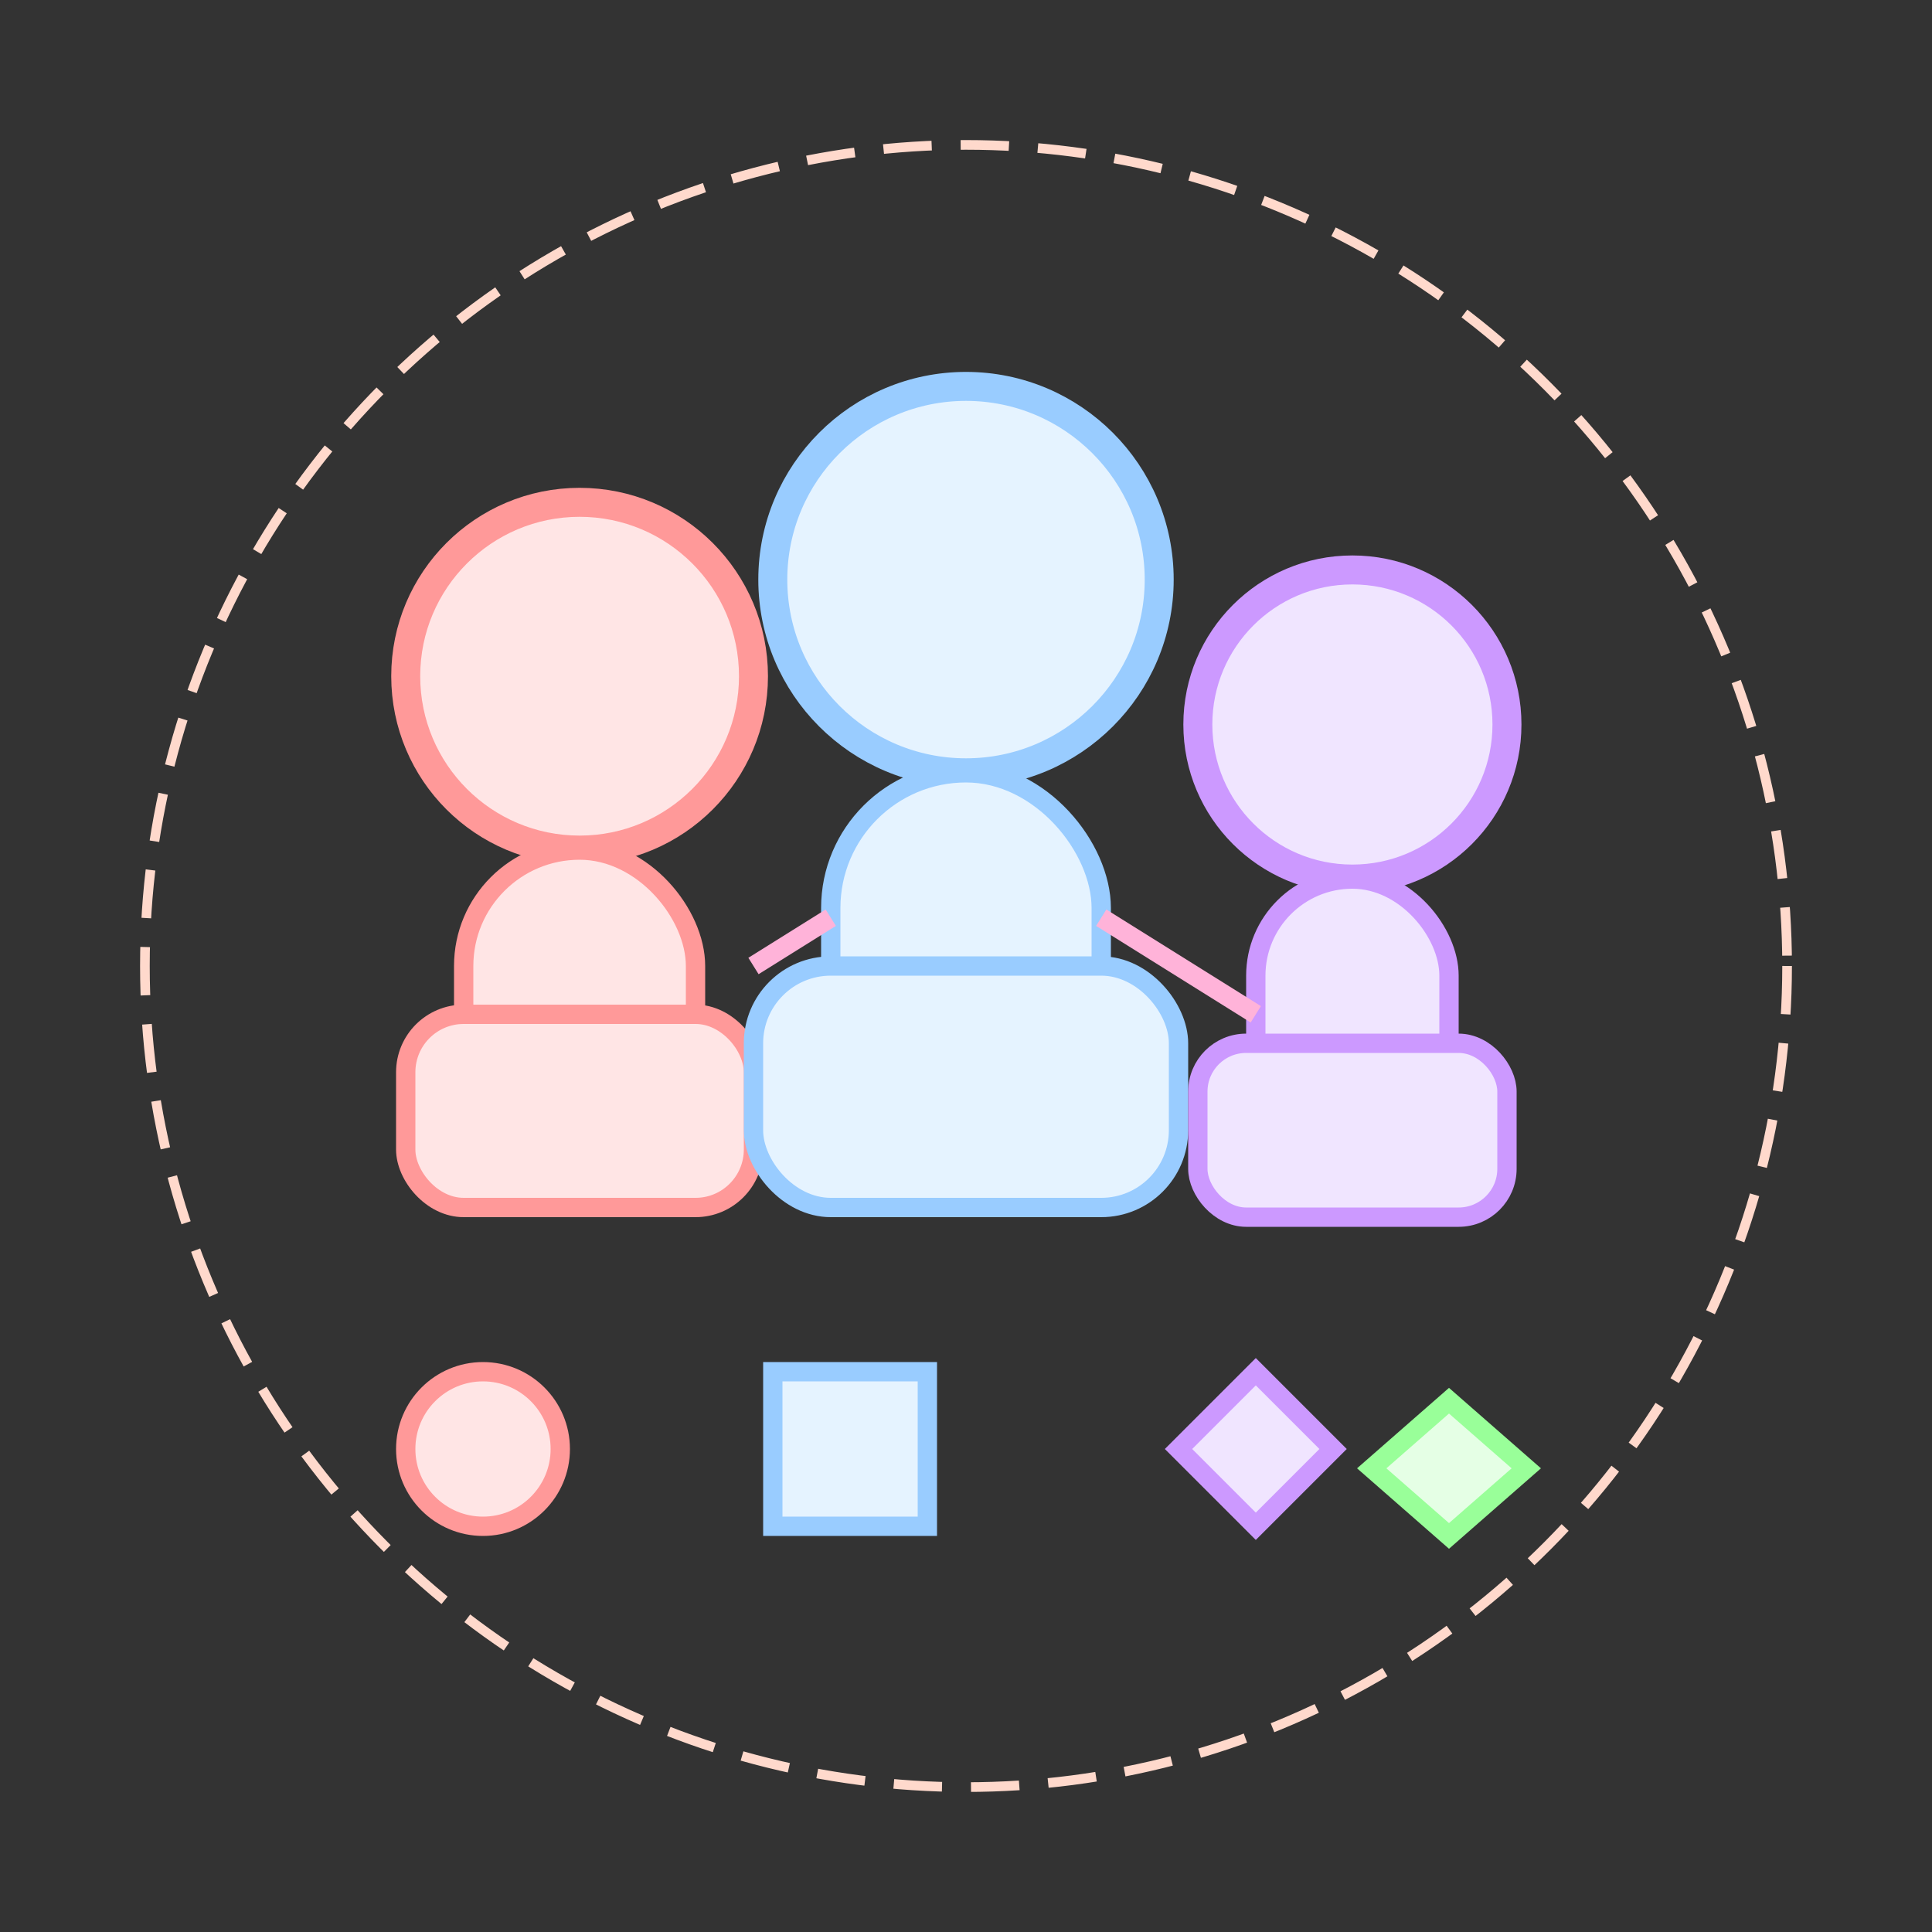 <svg width="200" height="200" viewBox="0 0 200 200" fill="none" xmlns="http://www.w3.org/2000/svg">
  <rect x="0" y="0" width="200" height="200" fill="#333333" stroke="none"/>
  <!-- Diversity represented by connected figures -->
  <!-- Figure 1 -->
  <circle cx="60" cy="70" r="18" fill="#FFE5E5" stroke="#FF9999" stroke-width="3"/>
  <rect x="48" y="88" width="24" height="30" rx="12" fill="#FFE5E5" stroke="#FF9999" stroke-width="2"/>
  <rect x="42" y="105" width="36" height="20" rx="6" fill="#FFE5E5" stroke="#FF9999" stroke-width="2"/>
  
  <!-- Figure 2 -->
  <circle cx="100" cy="60" r="20" fill="#E5F3FF" stroke="#99CCFF" stroke-width="3"/>
  <rect x="86" y="80" width="28" height="35" rx="14" fill="#E5F3FF" stroke="#99CCFF" stroke-width="2"/>
  <rect x="78" y="100" width="44" height="25" rx="8" fill="#E5F3FF" stroke="#99CCFF" stroke-width="2"/>
  
  <!-- Figure 3 -->
  <circle cx="140" cy="75" r="16" fill="#F0E5FF" stroke="#CC99FF" stroke-width="3"/>
  <rect x="130" y="91" width="20" height="28" rx="10" fill="#F0E5FF" stroke="#CC99FF" stroke-width="2"/>
  <rect x="124" y="108" width="32" height="18" rx="5" fill="#F0E5FF" stroke="#CC99FF" stroke-width="2"/>
  
  <!-- Connection lines representing unity -->
  <path d="M78 100 L86 95" stroke="#FFB3D9" stroke-width="2"/>
  <path d="M114 95 L130 105" stroke="#FFB3D9" stroke-width="2"/>
  
  <!-- Diversity symbols -->
  <circle cx="50" cy="150" r="8" fill="#FFE5E5" stroke="#FF9999" stroke-width="2"/>
  <rect x="80" y="142" width="16" height="16" fill="#E5F3FF" stroke="#99CCFF" stroke-width="2"/>
  <polygon points="130,142 138,150 130,158 122,150" fill="#F0E5FF" stroke="#CC99FF" stroke-width="2"/>
  <polygon points="150,145 158,152 150,159 142,152" fill="#E5FFE5" stroke="#99FF99" stroke-width="2"/>
  
  <!-- Unity circle encompassing all -->
  <circle cx="100" cy="100" r="85" fill="none" stroke="#FFD9CC" stroke-width="1" stroke-dasharray="5,3"/>
  
</svg>
